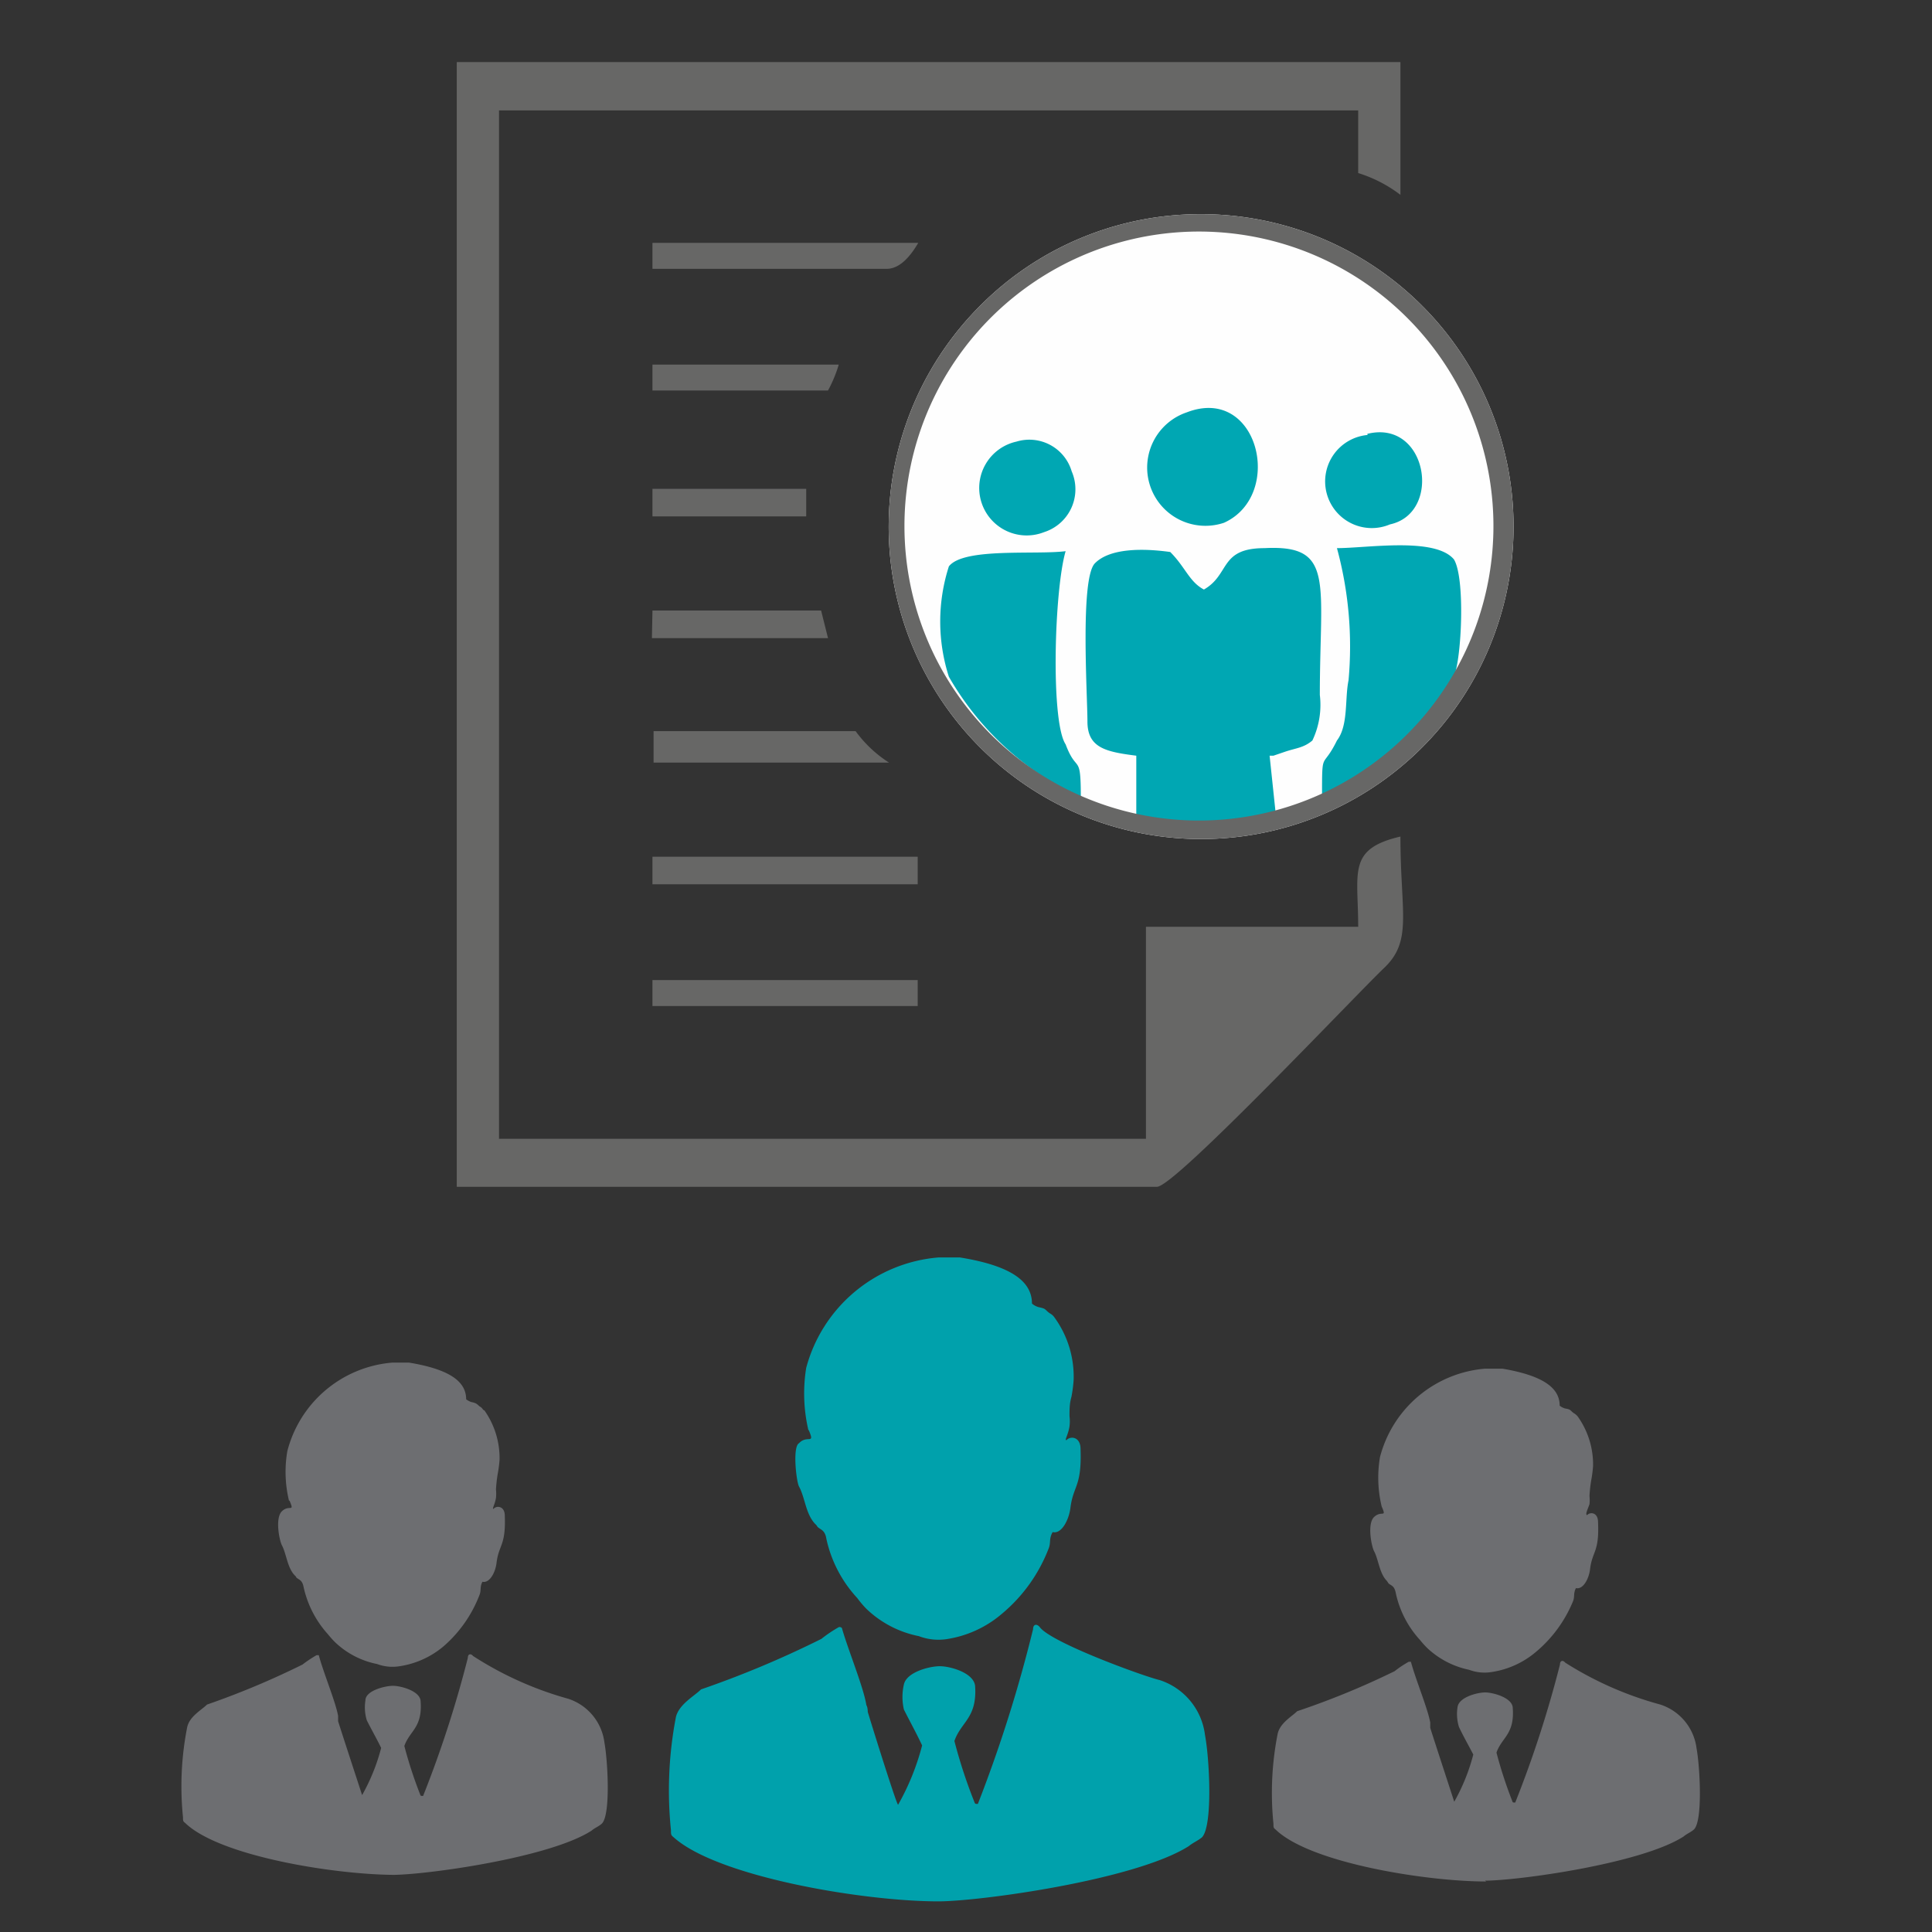 <?xml version="1.0" encoding="UTF-8"?>
<svg xmlns="http://www.w3.org/2000/svg" id="Group_Members_Report" data-name="Group Members Report" viewBox="0 0 70 70">
  <rect x="0" y="0" width="70" height="70" fill="#333333" stroke="none"/>
  <defs>
    <style>.cls-1{fill:#6d6e71;}.cls-1,.cls-2,.cls-3,.cls-5{fill-rule:evenodd;}.cls-2{fill:#00a1ac;}.cls-3,.cls-6{fill:#676766;}.cls-4{fill:#fefefe;}.cls-5{fill:#00a7b3;}</style>
  </defs>
  <path class="cls-1" d="M14.23,67.93c1.18,0,5.66-.61,7.2-1.6.13-.11.26-.15.38-.26.32-.33.21-2.28.09-2.93a1.92,1.92,0,0,0-1.31-1.59A12.51,12.51,0,0,1,17.14,60c-.08-.1-.19-.08-.19.07a40.45,40.45,0,0,1-1.62,5c-.09,0-.09,0-.11-.06a15.73,15.73,0,0,1-.57-1.75c.19-.55.66-.66.59-1.61,0-.38-.72-.57-1-.57s-1,.17-1,.53a1.6,1.6,0,0,0,.05.72c.17.34.36.67.52,1a7.09,7.09,0,0,1-.69,1.71s-.87-2.66-.87-2.68,0-.13,0-.19c-.09-.51-.53-1.56-.7-2.2,0,0,0,0,0,0s0,0-.08,0a4.52,4.52,0,0,0-.51.34,29.59,29.59,0,0,1-3.46,1.45c-.2.2-.64.43-.72.83a11.07,11.07,0,0,0-.15,3.25c0,.13,0,.15.08.21,1.25,1.21,5.45,1.88,7.63,1.88ZM10.49,54.37c.19.45,0,.13-.27.38s-.09,1.1,0,1.25c.16.31.19.8.46,1.08a.21.21,0,0,1,.06.08c.09.08.21.08.26.34a3.74,3.74,0,0,0,.88,1.71,3.4,3.4,0,0,0,.26.29,3.06,3.06,0,0,0,1.52.79,1.59,1.59,0,0,0,.82.08,3.21,3.21,0,0,0,1.59-.72,4.68,4.68,0,0,0,1.31-1.88c.06-.17,0-.27.1-.46.26.06.47-.34.51-.68.08-.67.34-.61.3-1.71,0-.36-.3-.38-.41-.25-.06,0,.05-.15.09-.4a1.42,1.42,0,0,0,0-.3,5.14,5.14,0,0,1,.06-.55,4.81,4.81,0,0,0,.07-.53,3,3,0,0,0-.55-1.79c-.05,0-.07-.09-.15-.13s-.09-.13-.32-.17a.69.69,0,0,1-.19-.1c0-.62-.55-1.08-2.07-1.33h-.61a4.29,4.29,0,0,0-3.8,3.21,4.45,4.45,0,0,0,.06,1.79Z"></path>
  <path class="cls-1" d="M53.8,68.14c1.18,0,5.66-.61,7.2-1.6.13-.11.26-.15.38-.26.32-.33.21-2.28.09-2.93a1.92,1.92,0,0,0-1.31-1.59,12.51,12.51,0,0,1-3.45-1.52c-.08-.1-.19-.08-.19.07a40.45,40.45,0,0,1-1.62,5c-.09,0-.09,0-.11-.06a15.73,15.73,0,0,1-.57-1.75c.19-.55.66-.66.59-1.61,0-.38-.72-.57-1-.57s-.95.17-1,.53a1.6,1.6,0,0,0,.05.72c.16.34.35.67.52,1a7.09,7.09,0,0,1-.69,1.71s-.87-2.66-.87-2.68,0-.13,0-.19c-.09-.51-.53-1.56-.7-2.2,0,0,0,0,0,0s0,0-.08,0a3.77,3.77,0,0,0-.51.34A28.9,28.9,0,0,1,47,62c-.19.19-.63.43-.71.83a11.05,11.05,0,0,0-.15,3.25c0,.13,0,.15.08.21,1.25,1.21,5.45,1.88,7.63,1.88ZM50.06,54.58c.19.44,0,.13-.27.38s-.09,1.1,0,1.25c.16.31.19.8.46,1.07l.06.09c.09.08.21.08.26.34a3.64,3.64,0,0,0,.88,1.71,3.4,3.4,0,0,0,.26.29,3.14,3.14,0,0,0,1.52.79,1.59,1.59,0,0,0,.82.08,3.21,3.21,0,0,0,1.59-.72A4.74,4.74,0,0,0,57,58c.06-.17,0-.27.1-.46.26.06.47-.34.51-.68.08-.67.34-.61.29-1.71,0-.36-.29-.38-.4-.25-.06-.05,0-.15.09-.4a1.42,1.42,0,0,0,0-.3,5.14,5.14,0,0,1,.06-.55,4.81,4.81,0,0,0,.07-.53,3,3,0,0,0-.55-1.79.49.49,0,0,0-.15-.13c-.15-.11-.09-.13-.32-.17a.57.57,0,0,1-.19-.1c0-.62-.55-1.08-2.07-1.34H53.8A4.3,4.3,0,0,0,50,52.79a4.45,4.45,0,0,0,.06,1.79Z"></path>
  <path class="cls-2" d="M34,68.89c1.49,0,7.13-.77,9.07-2,.16-.13.32-.19.48-.32.4-.42.27-2.87.11-3.7a2.4,2.4,0,0,0-1.65-2c-.59-.14-3.94-1.36-4.34-1.92-.11-.13-.24-.1-.24.08a50.49,50.49,0,0,1-2,6.33c-.1,0-.1,0-.13-.08a18.39,18.39,0,0,1-.72-2.2c.24-.7.83-.83.75-2-.06-.48-.91-.71-1.28-.71s-1.2.21-1.3.66a2,2,0,0,0,0,.91c.21.42.45.85.66,1.3a8.85,8.85,0,0,1-.87,2.15c-.06,0-1.1-3.35-1.1-3.37s0-.16-.05-.24c-.1-.64-.66-2-.88-2.77,0,0,0,0,0,0s0-.06-.11-.06a4.77,4.77,0,0,0-.64.43,36.15,36.15,0,0,1-4.36,1.83c-.24.24-.8.54-.91,1a14.08,14.08,0,0,0-.18,4.1c0,.16,0,.18.1.26C26,68,31.27,68.89,34,68.89ZM29.3,51.81c.24.56-.05.16-.35.48-.24.13-.1,1.38,0,1.57.22.4.24,1,.59,1.36a.35.35,0,0,1,.08.1c.11.11.27.11.32.43a4.59,4.59,0,0,0,1.12,2.15,3.59,3.59,0,0,0,.32.38,3.81,3.81,0,0,0,1.91,1,2,2,0,0,0,1,.11,4,4,0,0,0,2-.91A5.78,5.78,0,0,0,38,56.09c.08-.21,0-.34.14-.58.32.08.58-.43.64-.85.1-.85.42-.77.37-2.16,0-.45-.37-.48-.51-.32-.08,0,.06-.18.11-.5a1.46,1.46,0,0,0,0-.37c0-.24,0-.46.07-.7A5,5,0,0,0,38.9,50a3.65,3.65,0,0,0-.69-2.26.48.48,0,0,0-.18-.16c-.19-.14-.11-.16-.4-.22a.62.62,0,0,1-.24-.13c0-.77-.69-1.36-2.61-1.67H34a5.42,5.42,0,0,0-4.79,4,5.85,5.85,0,0,0,.08,2.26Z"></path>
  <path class="cls-3" d="M16.55,43H41.92c.65,0,7.19-6.94,8.23-7.93s.59-2,.59-4.76c-1.93.45-1.53,1.29-1.53,3.27H41.52v7.68H18.08V4H49.21V6.27a4.92,4.92,0,0,1,1.53.79V2.25H16.55Z"></path>
  <path class="cls-3" d="M23.64,36.45h9.61v-.94H23.64Zm0-4.41h9.61v-1H23.64ZM31,26.49H23.68v1.14h8.53A4.48,4.48,0,0,1,31,26.49Zm-7.38-3.37H30l-.25-1H23.64Zm5.59-4.41v-1H23.64v1ZM30,14.15a4.89,4.89,0,0,0,.39-.94H23.64v.94H30Zm2.13-4.41c.54,0,.94-.6,1.14-.94H23.64v.94Z"></path>
  <path class="cls-4" d="M43.51,7.76a11.32,11.32,0,1,1-8,3.32,11.24,11.24,0,0,1,8-3.32Z"></path>
  <path class="cls-5" d="M47.9,28.89a10.69,10.69,0,0,0,4.78-4.38c.28-.68.41-3.56,0-4.24-.68-.82-3.14-.41-4.24-.41a13.56,13.56,0,0,1,.42,4.79c-.14.67,0,1.63-.42,2.18-.54,1.1-.54.27-.54,2.06Zm-8.74,0c0-1.65-.14-.83-.55-1.92-.55-.83-.41-5.61,0-7-1.09.14-3.69-.14-4.23.55a6.53,6.53,0,0,0,0,4,10.69,10.69,0,0,0,4.78,4.38ZM36.83,16a1.72,1.72,0,1,0,1,3.28,1.63,1.63,0,0,0,1-2.2A1.6,1.6,0,0,0,36.83,16ZM43,14.94a2.09,2.09,0,1,0,1.35,4c2.2-1,1.24-5-1.35-4Zm3,12.44h.14l.41-.14c.41-.14.68-.14,1-.41a3,3,0,0,0,.27-1.65c0-4.1.55-5.45-2-5.32-1.65,0-1.24.95-2.2,1.5-.53-.28-.67-.81-1.22-1.36-1-.14-2.19-.14-2.73.41s-.27,4.77-.27,5.73.67,1.1,1.77,1.24v2.18c1.37.27,3.69.55,5.06,0Zm3.55-11.62A1.69,1.69,0,1,0,50.36,19c1.91-.41,1.36-3.82-.82-3.28Z"></path>
  <path class="cls-6" d="M43.51,7.76a11.32,11.32,0,1,1-8,3.32,11.24,11.24,0,0,1,8-3.32ZM51,11.53a10.67,10.67,0,1,0,3.11,7.54A10.67,10.67,0,0,0,51,11.53Z"></path>
</svg>
